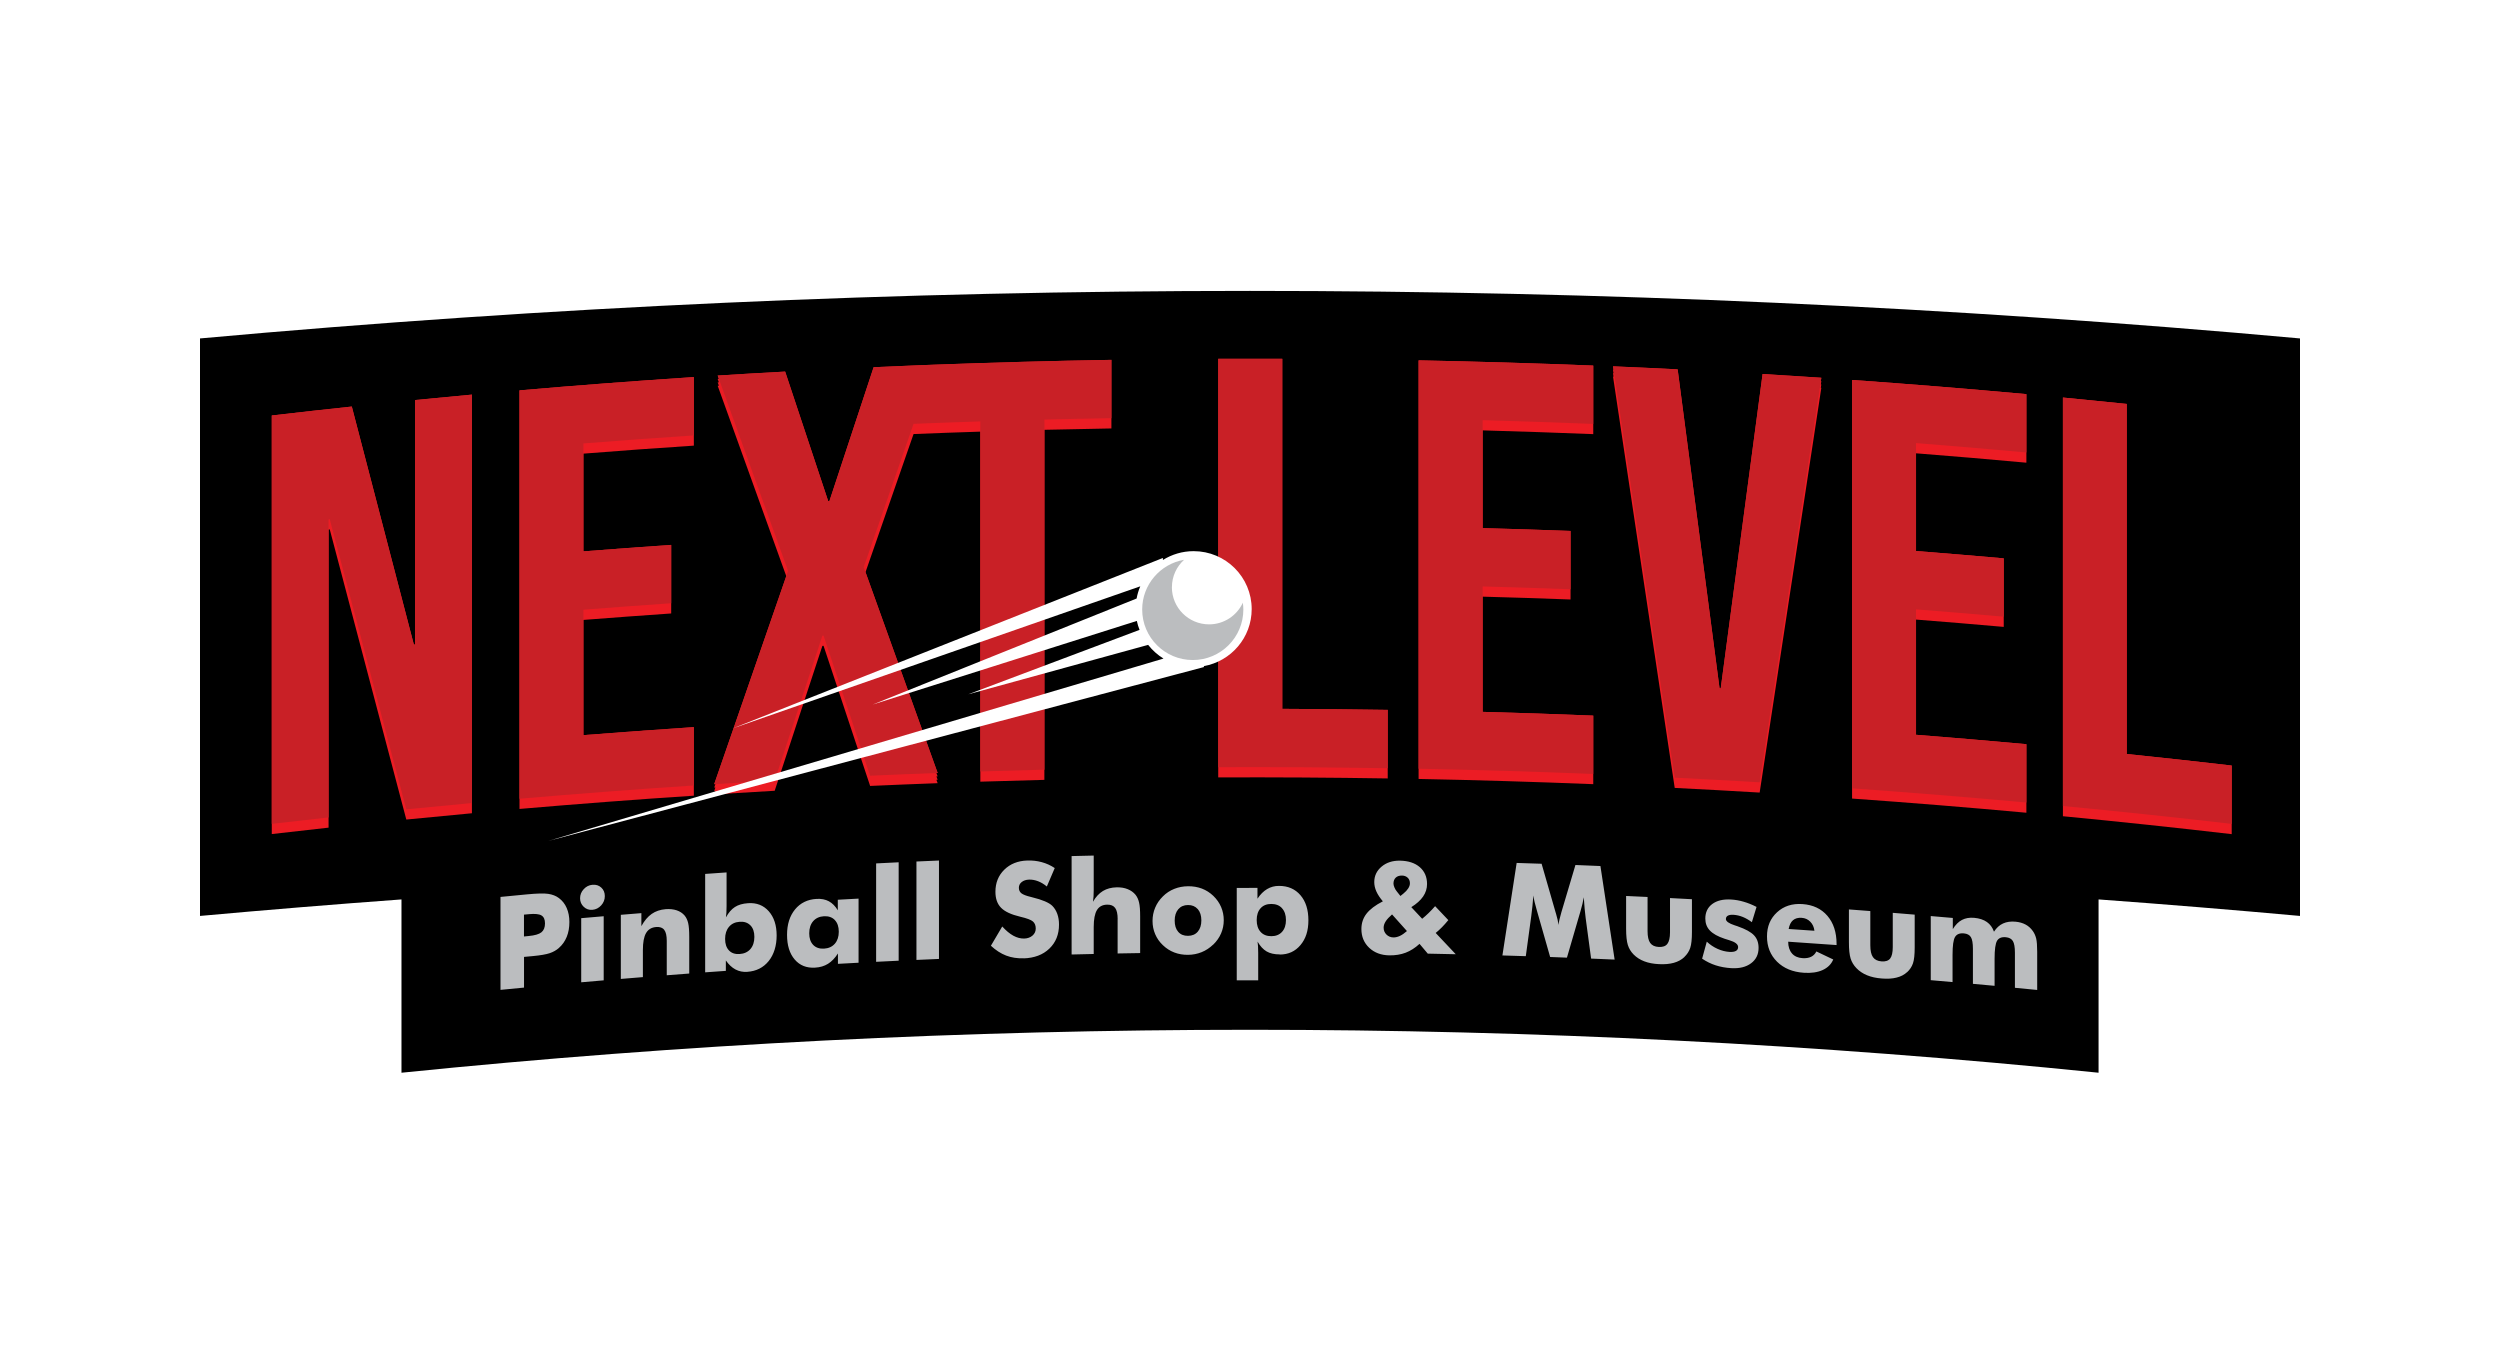 <svg width="275" height="150" viewBox="0 0 275 150" fill="none" xmlns="http://www.w3.org/2000/svg">
<rect width="275" height="150" fill="white"/>
<g clip-path="url(#clip0_116_115)">
<path fill-rule="evenodd" clip-rule="evenodd" d="M230.842 98.937V118C169.025 111.701 105.979 111.701 44.163 118V98.937C36.77 99.478 29.383 100.084 22 100.753V37.228C98.843 30.256 176.157 30.256 253 37.228V100.753C245.617 100.084 238.23 99.478 230.837 98.937H230.842Z" fill="black"/>
<path fill-rule="evenodd" clip-rule="evenodd" d="M226.92 89.781V43.73C229.261 43.953 231.601 44.19 233.942 44.432V82.941C237.792 83.339 241.638 83.761 245.489 84.211V91.757C239.307 91.037 233.116 90.382 226.92 89.785V89.781Z" fill="#EC1C24"/>
<path fill-rule="evenodd" clip-rule="evenodd" d="M203.727 87.472V41.797C210.122 42.252 216.513 42.768 222.903 43.356V50.897C218.858 50.527 214.813 50.181 210.763 49.864V60.613C213.982 60.864 217.197 61.134 220.411 61.419V68.959C217.197 68.675 213.978 68.405 210.763 68.154V80.827C214.813 81.145 218.858 81.491 222.903 81.861V89.401C216.518 88.818 210.122 88.297 203.727 87.842V87.468V87.472Z" fill="#EC1C24"/>
<path fill-rule="evenodd" clip-rule="evenodd" d="M193.562 87.183C190.447 86.998 187.333 86.828 184.218 86.671C181.958 71.585 179.694 56.504 177.434 41.432C177.453 41.432 177.472 41.432 177.491 41.432C177.472 41.304 177.453 41.181 177.434 41.053C177.453 41.053 177.472 41.053 177.491 41.053C177.472 40.925 177.453 40.801 177.434 40.673C177.453 40.673 177.472 40.673 177.491 40.673C177.472 40.545 177.453 40.422 177.434 40.294C179.803 40.394 182.172 40.503 184.541 40.626C186.079 52.319 187.613 64.016 189.151 75.718C189.194 75.718 189.237 75.723 189.279 75.723C190.818 64.191 192.351 52.665 193.885 41.138C196.04 41.266 198.191 41.403 200.347 41.55C200.328 41.673 200.309 41.797 200.29 41.92C200.309 41.92 200.328 41.92 200.347 41.92C200.328 42.043 200.309 42.166 200.29 42.29C200.309 42.29 200.328 42.29 200.347 42.29C200.328 42.413 200.309 42.536 200.29 42.659C200.309 42.659 200.328 42.659 200.347 42.659C198.087 57.485 195.827 72.315 193.567 87.155L193.562 87.183Z" fill="#EC1C24"/>
<path fill-rule="evenodd" clip-rule="evenodd" d="M156.045 85.316V39.64C162.45 39.768 168.855 39.958 175.259 40.214V47.755C171.205 47.593 167.145 47.456 163.091 47.342V58.092C166.314 58.177 169.538 58.286 172.762 58.404V65.945C169.538 65.822 166.314 65.718 163.091 65.632V78.306C167.145 78.415 171.205 78.552 175.259 78.718V86.259C168.855 86.003 162.45 85.809 156.045 85.685V85.311V85.316Z" fill="#EC1C24"/>
<path fill-rule="evenodd" clip-rule="evenodd" d="M134.005 85.515V39.465C136.356 39.455 138.706 39.455 141.051 39.465V77.974C144.916 77.988 148.781 78.026 152.65 78.088V85.629C146.435 85.529 140.22 85.491 134.005 85.515Z" fill="#EC1C24"/>
<path fill-rule="evenodd" clip-rule="evenodd" d="M114.881 84.662V85.785C112.531 85.842 110.186 85.908 107.836 85.984V47.48C105.386 47.56 102.936 47.645 100.491 47.745C98.729 52.807 96.968 57.869 95.206 62.94C97.851 70.291 100.495 77.652 103.14 85.027C103.097 85.027 103.05 85.027 103.007 85.031C103.05 85.155 103.097 85.278 103.14 85.401C103.097 85.401 103.05 85.401 103.007 85.406C103.05 85.529 103.097 85.652 103.14 85.775C103.097 85.775 103.05 85.775 103.007 85.78C103.05 85.903 103.097 86.027 103.14 86.15C100.662 86.24 98.188 86.344 95.714 86.453C94.005 81.311 92.301 76.173 90.591 71.04C90.549 71.04 90.506 71.04 90.463 71.045C88.711 76.353 86.964 81.666 85.217 86.984C83 87.107 80.782 87.24 78.561 87.382C78.603 87.254 78.651 87.126 78.694 86.998C78.651 86.998 78.603 87.003 78.561 87.008C78.603 86.88 78.651 86.752 78.694 86.624C78.651 86.624 78.603 86.629 78.561 86.633C78.603 86.505 78.651 86.377 78.694 86.249C78.651 86.249 78.603 86.254 78.561 86.259C81.2 78.619 83.845 70.993 86.489 63.376C83.973 56.385 81.462 49.404 78.945 42.437C78.988 42.437 79.035 42.432 79.078 42.427C79.035 42.304 78.988 42.181 78.945 42.062C78.988 42.062 79.035 42.057 79.078 42.053C79.035 41.929 78.988 41.806 78.945 41.688C78.988 41.688 79.035 41.683 79.078 41.678C79.035 41.555 78.988 41.432 78.945 41.313C81.419 41.157 83.892 41.01 86.366 40.877C87.942 45.626 89.523 50.375 91.104 55.134C91.147 55.134 91.19 55.134 91.233 55.129C92.856 50.214 94.475 45.304 96.099 40.394C97.556 40.328 99.014 40.271 100.476 40.209C100.666 40.2 100.856 40.195 101.046 40.185C101.621 40.162 102.19 40.138 102.76 40.119C109.255 39.877 115.755 39.697 122.255 39.588V47.129C119.8 47.171 117.345 47.219 114.886 47.28V84.662H114.881Z" fill="#EC1C24"/>
<path fill-rule="evenodd" clip-rule="evenodd" d="M57.143 88.615V42.939C63.534 42.385 69.924 41.901 76.324 41.479V49.02C72.274 49.285 68.225 49.579 64.175 49.901V60.651C67.394 60.395 70.613 60.158 73.832 59.94V67.481C70.613 67.703 67.394 67.94 64.175 68.192V80.865C68.225 80.548 72.274 80.254 76.324 79.984V87.524C69.929 87.946 63.534 88.434 57.143 88.984V88.61V88.615Z" fill="#EC1C24"/>
<path fill-rule="evenodd" clip-rule="evenodd" d="M36.272 58.234C36.229 58.238 36.186 58.243 36.144 58.248V91.041C34.059 91.269 31.975 91.506 29.895 91.747V45.702C32.83 45.361 35.764 45.034 38.698 44.721C40.972 53.442 43.251 62.172 45.525 70.907C45.568 70.907 45.611 70.898 45.654 70.893V44.005C47.738 43.797 49.827 43.598 51.911 43.408V89.458C49.504 89.681 47.102 89.913 44.694 90.15C41.884 79.5 39.078 68.86 36.272 58.234Z" fill="#EC1C24"/>
<path fill-rule="evenodd" clip-rule="evenodd" d="M226.92 88.657V43.73C229.261 43.953 231.601 44.19 233.942 44.432V82.941C237.792 83.339 241.638 83.761 245.489 84.211V90.629C239.307 89.908 233.116 89.254 226.92 88.662V88.657Z" fill="url(#paint0_linear_116_115)"/>
<path fill-rule="evenodd" clip-rule="evenodd" d="M203.727 41.797C210.122 42.252 216.513 42.768 222.903 43.356V49.773C218.858 49.404 214.813 49.058 210.763 48.74V60.613C213.982 60.864 217.197 61.134 220.411 61.419V67.836C217.197 67.552 213.978 67.282 210.763 67.03V80.827C214.813 81.145 218.858 81.491 222.903 81.861V88.278C216.518 87.695 210.122 87.174 203.727 86.719V41.797Z" fill="url(#paint1_linear_116_115)"/>
<path fill-rule="evenodd" clip-rule="evenodd" d="M184.218 85.543C181.958 70.457 179.694 55.376 177.434 40.304C179.803 40.403 182.172 40.512 184.541 40.636C186.079 52.328 187.613 64.025 189.151 75.728C189.194 75.728 189.237 75.732 189.279 75.732C190.818 64.201 192.351 52.674 193.885 41.147C196.04 41.275 198.191 41.413 200.347 41.56C198.087 56.38 195.827 71.215 193.567 86.055C190.452 85.87 187.338 85.7 184.223 85.543H184.218Z" fill="url(#paint2_linear_116_115)"/>
<path fill-rule="evenodd" clip-rule="evenodd" d="M156.045 39.64C162.45 39.768 168.855 39.958 175.259 40.214V46.631C171.205 46.47 167.145 46.333 163.091 46.219V58.092C166.314 58.177 169.538 58.286 172.762 58.404V64.822C169.538 64.698 166.314 64.594 163.091 64.509V78.306C167.145 78.415 171.205 78.552 175.259 78.718V85.136C168.855 84.88 162.45 84.685 156.045 84.562V39.64Z" fill="url(#paint3_linear_116_115)"/>
<path fill-rule="evenodd" clip-rule="evenodd" d="M134.005 84.391V39.465C136.356 39.455 138.706 39.455 141.051 39.465V77.974C144.916 77.988 148.781 78.026 152.65 78.088V84.505C146.435 84.406 140.22 84.368 134.005 84.391Z" fill="url(#paint4_linear_116_115)"/>
<path fill-rule="evenodd" clip-rule="evenodd" d="M114.881 84.662C112.531 84.719 110.186 84.785 107.836 84.861V46.356C105.386 46.437 102.936 46.522 100.491 46.622C98.663 51.873 96.835 57.125 95.007 62.386C97.718 69.921 100.429 77.467 103.14 85.027C100.662 85.117 98.188 85.221 95.714 85.33C94.005 80.188 92.301 75.05 90.591 69.917C90.549 69.917 90.506 69.917 90.463 69.921C88.711 75.23 86.964 80.543 85.217 85.861C83 85.984 80.782 86.117 78.561 86.259C81.267 78.429 83.978 70.609 86.689 62.803C84.106 55.627 81.528 48.461 78.945 41.309C81.419 41.152 83.892 41.005 86.366 40.873C87.942 45.622 89.523 50.371 91.104 55.129C91.147 55.129 91.19 55.129 91.233 55.124C92.856 50.21 94.475 45.299 96.099 40.389C97.556 40.323 99.014 40.266 100.476 40.204C100.666 40.195 100.856 40.19 101.046 40.181C101.621 40.157 102.19 40.133 102.76 40.114C109.255 39.873 115.755 39.692 122.255 39.583V46.001C119.8 46.043 117.345 46.091 114.886 46.153V84.662H114.881Z" fill="url(#paint5_linear_116_115)"/>
<path fill-rule="evenodd" clip-rule="evenodd" d="M57.143 42.939C63.534 42.385 69.924 41.901 76.324 41.479V47.897C72.274 48.162 68.225 48.456 64.175 48.778V60.651C67.394 60.395 70.613 60.158 73.832 59.94V66.357C70.613 66.58 67.394 66.817 64.175 67.068V80.865C68.225 80.548 72.274 80.254 76.324 79.984V86.401C69.929 86.823 63.534 87.311 57.143 87.861V42.939Z" fill="url(#paint6_linear_116_115)"/>
<path fill-rule="evenodd" clip-rule="evenodd" d="M36.272 57.11C36.229 57.11 36.186 57.12 36.144 57.125V89.918C34.059 90.145 31.975 90.382 29.895 90.624V45.702C32.83 45.361 35.764 45.034 38.698 44.721C40.972 53.442 43.251 62.172 45.525 70.907C45.568 70.907 45.611 70.898 45.654 70.893V44.005C47.738 43.797 49.827 43.598 51.911 43.408V88.335C49.504 88.558 47.102 88.79 44.694 89.027C41.884 78.377 39.078 67.737 36.272 57.11Z" fill="url(#paint7_linear_116_115)"/>
<path fill-rule="evenodd" clip-rule="evenodd" d="M132.429 73.272V73.377L60.31 92.501L127.985 72.443C127.335 72.045 126.765 71.533 126.295 70.936L106.511 76.372L125.35 69.286C125.227 68.969 125.122 68.642 125.051 68.301L95.995 77.5L125.027 65.836C125.113 65.371 125.246 64.921 125.431 64.495L80.593 80.126L127.919 61.376V61.599C128.902 60.987 130.055 60.627 131.299 60.627C134.827 60.627 137.685 63.48 137.685 67.002C137.685 70.14 135.416 72.737 132.425 73.272H132.429Z" fill="white"/>
<path fill-rule="evenodd" clip-rule="evenodd" d="M128.907 64.594C128.907 66.85 130.739 68.68 132.999 68.68C134.647 68.68 136.066 67.703 136.712 66.3C136.745 66.542 136.769 66.793 136.769 67.045C136.769 70.116 134.276 72.604 131.205 72.604C128.133 72.604 125.64 70.116 125.64 67.045C125.64 64.3 127.634 62.03 130.25 61.575C129.429 62.324 128.911 63.395 128.911 64.594H128.907Z" fill="#BBBDBF"/>
<path fill-rule="evenodd" clip-rule="evenodd" d="M221.641 108.649V104.8C221.641 104.189 221.565 103.762 221.417 103.516C221.266 103.269 221.009 103.127 220.639 103.094C220.178 103.051 219.855 103.184 219.675 103.487C219.495 103.795 219.404 104.449 219.404 105.45V108.44C218.612 108.364 217.819 108.293 217.021 108.222V104.374C217.021 103.753 216.945 103.326 216.798 103.084C216.651 102.843 216.39 102.705 216.024 102.672C215.563 102.629 215.241 102.762 215.055 103.066C214.87 103.369 214.78 104.023 214.78 105.037V108.028C213.982 107.957 213.185 107.89 212.382 107.819V100.767C213.19 100.838 213.997 100.904 214.809 100.975V102.203C215.098 101.729 215.435 101.392 215.815 101.193C216.195 100.994 216.646 100.914 217.163 100.961C217.733 101.013 218.198 101.165 218.559 101.421C218.92 101.677 219.181 102.032 219.338 102.487C219.609 102.065 219.941 101.762 220.335 101.582C220.729 101.402 221.19 101.336 221.721 101.388C222.139 101.426 222.509 101.535 222.823 101.705C223.141 101.876 223.402 102.118 223.616 102.421C223.787 102.663 223.905 102.933 223.981 103.241C224.053 103.544 224.091 104.032 224.091 104.705V108.895C223.279 108.815 222.462 108.734 221.645 108.658L221.641 108.649ZM209.781 106.933C209.472 107.222 209.087 107.421 208.622 107.535C208.162 107.653 207.616 107.687 206.994 107.634C206.376 107.587 205.835 107.469 205.375 107.279C204.914 107.089 204.525 106.829 204.202 106.492C203.903 106.179 203.689 105.829 203.566 105.431C203.442 105.032 203.381 104.435 203.381 103.639V100.037C204.164 100.094 204.952 100.155 205.735 100.217V103.98C205.735 104.573 205.83 105.009 206.025 105.284C206.22 105.563 206.533 105.72 206.97 105.753C207.407 105.786 207.725 105.682 207.915 105.44C208.105 105.198 208.204 104.777 208.204 104.175V100.411C209.007 100.478 209.814 100.539 210.616 100.61V104.213C210.616 105.009 210.555 105.592 210.426 105.966C210.298 106.341 210.084 106.663 209.785 106.938L209.781 106.933ZM197.113 104.876C197.384 105.189 197.773 105.364 198.272 105.397C198.647 105.421 198.96 105.374 199.217 105.25C199.473 105.127 199.668 104.928 199.801 104.658C200.418 104.952 201.04 105.25 201.657 105.544C201.434 106.07 201.045 106.454 200.48 106.71C199.915 106.961 199.226 107.061 198.41 107.004C197.189 106.919 196.211 106.516 195.475 105.786C194.74 105.056 194.369 104.132 194.369 103.013C194.369 101.895 194.74 101.028 195.475 100.35C196.211 99.672 197.147 99.369 198.272 99.449C199.43 99.53 200.347 99.961 201.016 100.743C201.686 101.525 202.023 102.558 202.023 103.838V103.957C200.247 103.829 198.471 103.701 196.7 103.587C196.7 104.132 196.843 104.563 197.118 104.876H197.113ZM199.587 102.383C199.54 101.98 199.388 101.648 199.131 101.388C198.875 101.127 198.562 100.985 198.186 100.961C197.783 100.933 197.465 101.023 197.227 101.227C196.99 101.43 196.833 101.753 196.753 102.189C197.697 102.25 198.642 102.317 199.587 102.383ZM191.155 101.9C192.01 102.198 192.603 102.525 192.94 102.881C193.277 103.236 193.443 103.696 193.443 104.265C193.443 104.985 193.168 105.554 192.617 105.961C192.067 106.374 191.34 106.549 190.433 106.497C189.816 106.459 189.246 106.355 188.719 106.184C188.192 106.014 187.699 105.767 187.233 105.454C187.404 104.829 187.575 104.208 187.746 103.582C188.107 103.919 188.501 104.184 188.938 104.378C189.37 104.573 189.807 104.682 190.243 104.71C190.552 104.729 190.789 104.691 190.951 104.601C191.112 104.511 191.193 104.369 191.193 104.179C191.193 103.867 190.865 103.615 190.215 103.421C190.001 103.359 189.83 103.303 189.702 103.26C188.961 103.013 188.425 102.715 188.088 102.359C187.751 102.009 187.585 101.568 187.585 101.037C187.585 100.354 187.841 99.819 188.349 99.44C188.862 99.061 189.55 98.895 190.429 98.947C190.875 98.975 191.335 99.051 191.796 99.189C192.261 99.321 192.736 99.511 193.22 99.762C193.049 100.321 192.878 100.881 192.707 101.44C192.38 101.198 192.048 101.004 191.71 100.866C191.373 100.729 191.036 100.653 190.699 100.629C190.419 100.61 190.205 100.644 190.063 100.724C189.921 100.805 189.849 100.928 189.849 101.094C189.849 101.345 190.172 101.577 190.818 101.786C190.965 101.838 191.079 101.876 191.15 101.895L191.155 101.9ZM185.282 105.274C184.973 105.568 184.584 105.781 184.123 105.909C183.663 106.037 183.117 106.089 182.495 106.056C181.873 106.028 181.336 105.924 180.876 105.748C180.415 105.573 180.021 105.322 179.698 104.995C179.399 104.691 179.186 104.345 179.062 103.947C178.939 103.554 178.872 102.957 178.872 102.16V98.558C179.661 98.596 180.444 98.629 181.232 98.667V102.43C181.232 103.023 181.332 103.454 181.522 103.724C181.716 103.994 182.03 104.146 182.466 104.165C182.908 104.189 183.221 104.075 183.411 103.824C183.601 103.577 183.701 103.151 183.701 102.549V98.786C184.508 98.828 185.31 98.871 186.113 98.914V102.516C186.113 103.312 186.051 103.9 185.923 104.274C185.795 104.653 185.581 104.98 185.282 105.265V105.274ZM174.424 100.999C174.381 100.686 174.343 100.336 174.31 99.952C174.276 99.568 174.243 99.151 174.215 98.696C174.148 99.127 174.025 99.662 173.835 100.302C173.792 100.435 173.764 100.535 173.745 100.601C173.284 102.179 172.824 103.758 172.363 105.341C171.746 105.317 171.133 105.293 170.516 105.269C170.056 103.658 169.595 102.042 169.135 100.43C169.116 100.364 169.087 100.264 169.049 100.127C168.854 99.473 168.726 98.933 168.669 98.501C168.641 98.885 168.608 99.269 168.57 99.648C168.532 100.027 168.489 100.402 168.437 100.781C168.237 102.246 168.038 103.715 167.838 105.179C166.979 105.151 166.12 105.123 165.265 105.099C165.787 101.705 166.31 98.316 166.832 94.923C167.748 94.951 168.66 94.984 169.576 95.013C170.089 96.79 170.597 98.563 171.11 100.34C171.119 100.378 171.138 100.44 171.167 100.525C171.309 100.999 171.399 101.407 171.437 101.743C171.456 101.563 171.49 101.364 171.542 101.141C171.594 100.923 171.66 100.658 171.751 100.35C172.268 98.615 172.781 96.885 173.298 95.15C174.215 95.188 175.131 95.226 176.047 95.264C176.57 98.696 177.087 102.127 177.609 105.554C176.745 105.516 175.886 105.478 175.022 105.445C174.822 103.961 174.623 102.483 174.424 100.999ZM157.047 104.89C156.748 104.535 156.448 104.179 156.149 103.824C155.665 104.269 155.152 104.596 154.616 104.8C154.079 105.004 153.481 105.099 152.826 105.089C151.924 105.075 151.188 104.8 150.613 104.26C150.044 103.72 149.754 103.032 149.754 102.198C149.754 101.554 149.939 100.99 150.314 100.506C150.689 100.023 151.288 99.568 152.114 99.146C151.796 98.771 151.558 98.411 151.402 98.065C151.245 97.715 151.169 97.373 151.169 97.032C151.169 96.35 151.435 95.781 151.971 95.331C152.508 94.88 153.177 94.662 153.989 94.672C154.915 94.686 155.646 94.928 156.178 95.387C156.71 95.852 156.975 96.468 156.975 97.241C156.975 97.734 156.833 98.193 156.543 98.615C156.254 99.037 155.822 99.425 155.243 99.786C155.641 100.212 156.04 100.639 156.439 101.065C156.676 100.876 156.909 100.663 157.146 100.435C157.384 100.208 157.621 99.952 157.863 99.677C158.348 100.189 158.832 100.7 159.316 101.212C159.074 101.506 158.841 101.767 158.613 101.999C158.386 102.231 158.153 102.44 157.925 102.625C158.661 103.402 159.397 104.184 160.133 104.966C159.107 104.942 158.082 104.919 157.056 104.9L157.047 104.89ZM152.422 101.355C152.275 101.587 152.199 101.819 152.199 102.047C152.199 102.345 152.304 102.596 152.508 102.8C152.712 103.004 152.973 103.113 153.282 103.118C153.505 103.118 153.737 103.066 153.984 102.952C154.231 102.838 154.488 102.658 154.763 102.416C154.217 101.805 153.671 101.198 153.125 100.587C152.807 100.866 152.569 101.122 152.422 101.355ZM154.848 96.553C154.687 96.397 154.478 96.316 154.222 96.312C153.932 96.307 153.699 96.383 153.533 96.539C153.367 96.695 153.282 96.918 153.282 97.193C153.282 97.307 153.315 97.444 153.386 97.615C153.457 97.786 153.543 97.933 153.652 98.061C153.785 98.226 153.918 98.392 154.046 98.558C154.155 98.468 154.264 98.378 154.374 98.293C154.606 98.108 154.782 97.914 154.905 97.724C155.029 97.53 155.091 97.345 155.091 97.16C155.091 96.913 155.01 96.71 154.853 96.553H154.848ZM140.776 104.985C140.182 104.985 139.698 104.876 139.328 104.658C138.953 104.44 138.62 104.08 138.331 103.577C138.355 103.715 138.369 103.885 138.383 104.089C138.393 104.288 138.402 104.535 138.402 104.829V107.834C137.614 107.834 136.826 107.834 136.042 107.838V97.672C136.802 97.672 137.562 97.667 138.321 97.667V98.857C138.635 98.383 138.991 98.027 139.385 97.795C139.779 97.563 140.216 97.444 140.695 97.449C141.683 97.449 142.466 97.79 143.05 98.473C143.634 99.151 143.924 100.075 143.924 101.231C143.924 102.388 143.634 103.269 143.05 103.961C142.471 104.653 141.711 104.999 140.776 104.999V104.985ZM141.028 99.909C140.743 99.591 140.344 99.435 139.841 99.435C139.342 99.435 138.948 99.591 138.663 99.909C138.378 100.227 138.236 100.658 138.236 101.208C138.236 101.757 138.378 102.189 138.663 102.506C138.948 102.824 139.342 102.98 139.841 102.98C140.339 102.98 140.733 102.824 141.023 102.506C141.312 102.189 141.455 101.757 141.455 101.208C141.455 100.658 141.312 100.227 141.023 99.909H141.028ZM133.45 103.904C133.07 104.269 132.648 104.549 132.178 104.739C131.708 104.928 131.209 105.028 130.682 105.032C130.146 105.037 129.642 104.952 129.172 104.772C128.702 104.592 128.284 104.322 127.914 103.966C127.544 103.615 127.264 103.217 127.069 102.757C126.874 102.302 126.779 101.819 126.779 101.307C126.779 100.795 126.874 100.302 127.069 99.843C127.259 99.383 127.544 98.971 127.919 98.601C128.284 98.236 128.702 97.961 129.172 97.776C129.642 97.587 130.146 97.492 130.692 97.487C131.233 97.482 131.736 97.568 132.206 97.743C132.671 97.923 133.094 98.189 133.464 98.544C133.844 98.909 134.129 99.321 134.324 99.776C134.518 100.231 134.613 100.715 134.613 101.227C134.613 101.738 134.514 102.217 134.319 102.672C134.124 103.127 133.835 103.539 133.46 103.904H133.45ZM131.75 99.999C131.484 99.7 131.128 99.549 130.682 99.553C130.226 99.553 129.87 99.715 129.609 100.018C129.348 100.326 129.215 100.738 129.215 101.264C129.215 101.791 129.343 102.203 129.604 102.502C129.865 102.8 130.222 102.947 130.682 102.942C131.138 102.938 131.494 102.786 131.755 102.483C132.016 102.179 132.149 101.767 132.149 101.241C132.149 100.715 132.016 100.302 131.755 99.999H131.75ZM122.943 101.099C122.943 100.535 122.853 100.127 122.668 99.876C122.483 99.625 122.193 99.501 121.789 99.511C121.277 99.52 120.902 99.719 120.664 100.108C120.427 100.497 120.308 101.118 120.308 101.975V104.938C119.496 104.957 118.689 104.976 117.877 104.995V94.169C118.689 94.15 119.496 94.131 120.308 94.112V97.914C120.308 98.165 120.303 98.397 120.289 98.61C120.275 98.824 120.256 99.018 120.227 99.193C120.536 98.658 120.902 98.264 121.324 98.008C121.747 97.752 122.25 97.62 122.829 97.606C123.285 97.596 123.689 97.662 124.04 97.805C124.391 97.947 124.681 98.151 124.904 98.421C125.089 98.653 125.222 98.942 125.298 99.279C125.379 99.615 125.417 100.122 125.417 100.8V104.838C124.591 104.852 123.765 104.867 122.938 104.881V101.103L122.943 101.099ZM112.607 105.412C111.9 105.435 111.254 105.336 110.675 105.113C110.096 104.89 109.535 104.53 108.999 104.032C109.417 103.326 109.83 102.62 110.247 101.914C110.661 102.369 111.064 102.705 111.468 102.928C111.867 103.146 112.265 103.25 112.664 103.241C113.034 103.231 113.338 103.118 113.576 102.914C113.813 102.705 113.932 102.449 113.932 102.141C113.932 101.8 113.827 101.544 113.623 101.364C113.419 101.184 112.949 101.009 112.223 100.838C111.226 100.601 110.523 100.274 110.115 99.852C109.702 99.435 109.497 98.847 109.497 98.094C109.497 97.117 109.82 96.307 110.471 95.667C111.121 95.027 111.966 94.691 113.001 94.657C113.561 94.638 114.093 94.7 114.596 94.838C115.1 94.975 115.575 95.188 116.021 95.487C115.731 96.165 115.442 96.838 115.152 97.516C114.839 97.255 114.516 97.061 114.183 96.933C113.851 96.805 113.523 96.748 113.201 96.757C112.868 96.767 112.598 96.857 112.389 97.022C112.18 97.188 112.075 97.402 112.075 97.653C112.075 97.904 112.166 98.113 112.351 98.26C112.536 98.406 112.887 98.544 113.41 98.667C113.443 98.677 113.486 98.686 113.533 98.7C114.663 98.975 115.404 99.293 115.76 99.648C116.002 99.895 116.182 100.189 116.306 100.539C116.429 100.885 116.491 101.274 116.491 101.705C116.491 102.791 116.135 103.672 115.427 104.35C114.72 105.028 113.775 105.383 112.593 105.421L112.607 105.412ZM100.809 94.766C101.635 94.729 102.461 94.691 103.287 94.657V105.483C102.461 105.516 101.635 105.554 100.809 105.592V94.766ZM96.374 94.975C97.201 94.932 98.027 94.894 98.853 94.852V105.677C98.027 105.715 97.201 105.758 96.374 105.8V94.975ZM92.173 104.881C91.85 105.388 91.484 105.767 91.081 106.018C90.677 106.269 90.202 106.412 89.656 106.44C88.721 106.497 87.975 106.198 87.415 105.544C86.855 104.89 86.575 103.99 86.575 102.833C86.575 101.677 86.869 100.753 87.453 100.037C88.037 99.326 88.825 98.937 89.813 98.88C90.34 98.847 90.796 98.937 91.175 99.141C91.555 99.345 91.883 99.677 92.158 100.132V98.971C92.918 98.928 93.678 98.885 94.442 98.847V105.9C93.687 105.938 92.927 105.98 92.173 106.023V104.876V104.881ZM91.831 101.203C91.541 100.9 91.142 100.762 90.639 100.786C90.136 100.814 89.737 100.999 89.447 101.331C89.158 101.667 89.015 102.113 89.015 102.667C89.015 103.222 89.162 103.639 89.452 103.942C89.742 104.241 90.141 104.378 90.639 104.35C91.142 104.322 91.541 104.141 91.831 103.81C92.12 103.478 92.267 103.037 92.267 102.487C92.267 101.938 92.12 101.511 91.831 101.208V101.203ZM82.212 106.905C81.732 106.938 81.295 106.848 80.901 106.639C80.507 106.431 80.156 106.099 79.843 105.649V106.796C79.083 106.848 78.328 106.905 77.568 106.957V96.132C78.352 96.075 79.14 96.018 79.923 95.966V99.653C79.923 99.952 79.918 100.198 79.904 100.397C79.895 100.596 79.876 100.767 79.852 100.914C80.137 100.392 80.469 100.008 80.84 99.772C81.21 99.53 81.694 99.392 82.292 99.35C83.228 99.288 83.983 99.582 84.562 100.236C85.141 100.89 85.431 101.781 85.431 102.9C85.431 104.018 85.136 104.999 84.552 105.72C83.968 106.44 83.185 106.834 82.207 106.9L82.212 106.905ZM82.544 101.791C82.254 101.492 81.86 101.359 81.362 101.397C80.863 101.43 80.469 101.615 80.189 101.952C79.904 102.288 79.762 102.729 79.762 103.279C79.762 103.829 79.904 104.25 80.189 104.549C80.474 104.848 80.863 104.976 81.362 104.942C81.865 104.909 82.259 104.724 82.549 104.393C82.834 104.061 82.981 103.615 82.981 103.061C82.981 102.506 82.838 102.089 82.549 101.791H82.544ZM73.343 103.497C73.343 102.933 73.253 102.53 73.067 102.288C72.887 102.047 72.593 101.942 72.189 101.971C71.676 102.009 71.301 102.231 71.069 102.634C70.831 103.037 70.717 103.663 70.717 104.521V107.483C69.91 107.549 69.103 107.616 68.291 107.682V100.629C69.046 100.568 69.796 100.506 70.551 100.445V101.876C70.879 101.279 71.258 100.828 71.686 100.53C72.113 100.231 72.631 100.056 73.229 100.008C73.68 99.975 74.083 100.018 74.439 100.136C74.791 100.255 75.081 100.445 75.304 100.705C75.489 100.928 75.622 101.208 75.698 101.539C75.778 101.871 75.816 102.378 75.816 103.051V107.089C74.99 107.151 74.169 107.213 73.343 107.279V103.502V103.497ZM65.167 100.08C64.797 100.113 64.479 100.004 64.213 99.752C63.947 99.501 63.809 99.189 63.809 98.809C63.809 98.43 63.942 98.098 64.208 97.809C64.474 97.52 64.792 97.359 65.167 97.326C65.556 97.293 65.879 97.392 66.14 97.634C66.401 97.871 66.53 98.184 66.53 98.572C66.53 98.961 66.397 99.297 66.131 99.591C65.865 99.885 65.542 100.046 65.167 100.08ZM61.483 104.274C61.198 104.525 60.861 104.715 60.471 104.848C60.082 104.98 59.465 105.089 58.61 105.17C58.454 105.184 58.297 105.198 58.14 105.213C57.974 105.227 57.808 105.246 57.642 105.26V108.635C56.778 108.715 55.918 108.8 55.054 108.886V98.662C56.018 98.568 56.977 98.473 57.941 98.383C59.071 98.274 59.864 98.255 60.319 98.326C60.775 98.397 61.165 98.549 61.483 98.79C61.858 99.07 62.143 99.43 62.337 99.88C62.532 100.331 62.632 100.843 62.632 101.416C62.632 102.028 62.537 102.573 62.342 103.051C62.147 103.53 61.863 103.938 61.483 104.269V104.274ZM59.565 100.7C59.308 100.544 58.848 100.497 58.193 100.558C58.007 100.577 57.822 100.591 57.637 100.61V103.013C57.813 102.994 57.988 102.98 58.164 102.961C58.829 102.9 59.294 102.762 59.555 102.554C59.816 102.345 59.949 102.018 59.949 101.577C59.949 101.137 59.821 100.857 59.56 100.7H59.565ZM66.406 107.838C65.58 107.909 64.759 107.98 63.933 108.052V100.999C64.759 100.928 65.58 100.852 66.406 100.786V107.838Z" fill="#BBBDBF"/>
</g>
<defs>
<linearGradient id="paint0_linear_116_115" x1="236.207" y1="90.624" x2="236.207" y2="43.73" gradientUnits="userSpaceOnUse">
<stop stop-color="#C92026"/>
<stop offset="1" stop-color="#C92026"/>
</linearGradient>
<linearGradient id="paint1_linear_116_115" x1="213.313" y1="88.278" x2="213.313" y2="41.797" gradientUnits="userSpaceOnUse">
<stop stop-color="#C92026"/>
<stop offset="1" stop-color="#C92026"/>
</linearGradient>
<linearGradient id="paint2_linear_116_115" x1="188.885" y1="86.055" x2="188.885" y2="40.304" gradientUnits="userSpaceOnUse">
<stop stop-color="#C92026"/>
<stop offset="1" stop-color="#C92026"/>
</linearGradient>
<linearGradient id="paint3_linear_116_115" x1="165.65" y1="85.14" x2="165.65" y2="39.64" gradientUnits="userSpaceOnUse">
<stop stop-color="#C92026"/>
<stop offset="1" stop-color="#C92026"/>
</linearGradient>
<linearGradient id="paint4_linear_116_115" x1="143.33" y1="84.505" x2="143.33" y2="39.46" gradientUnits="userSpaceOnUse">
<stop stop-color="#C92026"/>
<stop offset="1" stop-color="#C92026"/>
</linearGradient>
<linearGradient id="paint5_linear_116_115" x1="100.4" y1="86.259" x2="100.4" y2="39.588" gradientUnits="userSpaceOnUse">
<stop stop-color="#C92026"/>
<stop offset="1" stop-color="#C92026"/>
</linearGradient>
<linearGradient id="paint6_linear_116_115" x1="66.734" y1="87.866" x2="66.734" y2="41.479" gradientUnits="userSpaceOnUse">
<stop stop-color="#C92026"/>
<stop offset="1" stop-color="#C92026"/>
</linearGradient>
<linearGradient id="paint7_linear_116_115" x1="40.901" y1="90.624" x2="40.901" y2="43.408" gradientUnits="userSpaceOnUse">
<stop stop-color="#C92026"/>
<stop offset="1" stop-color="#C92026"/>
</linearGradient>
<clipPath id="clip0_116_115">
<rect width="231" height="86" fill="white" transform="translate(22 32)"/>
</clipPath>
</defs>
</svg>
